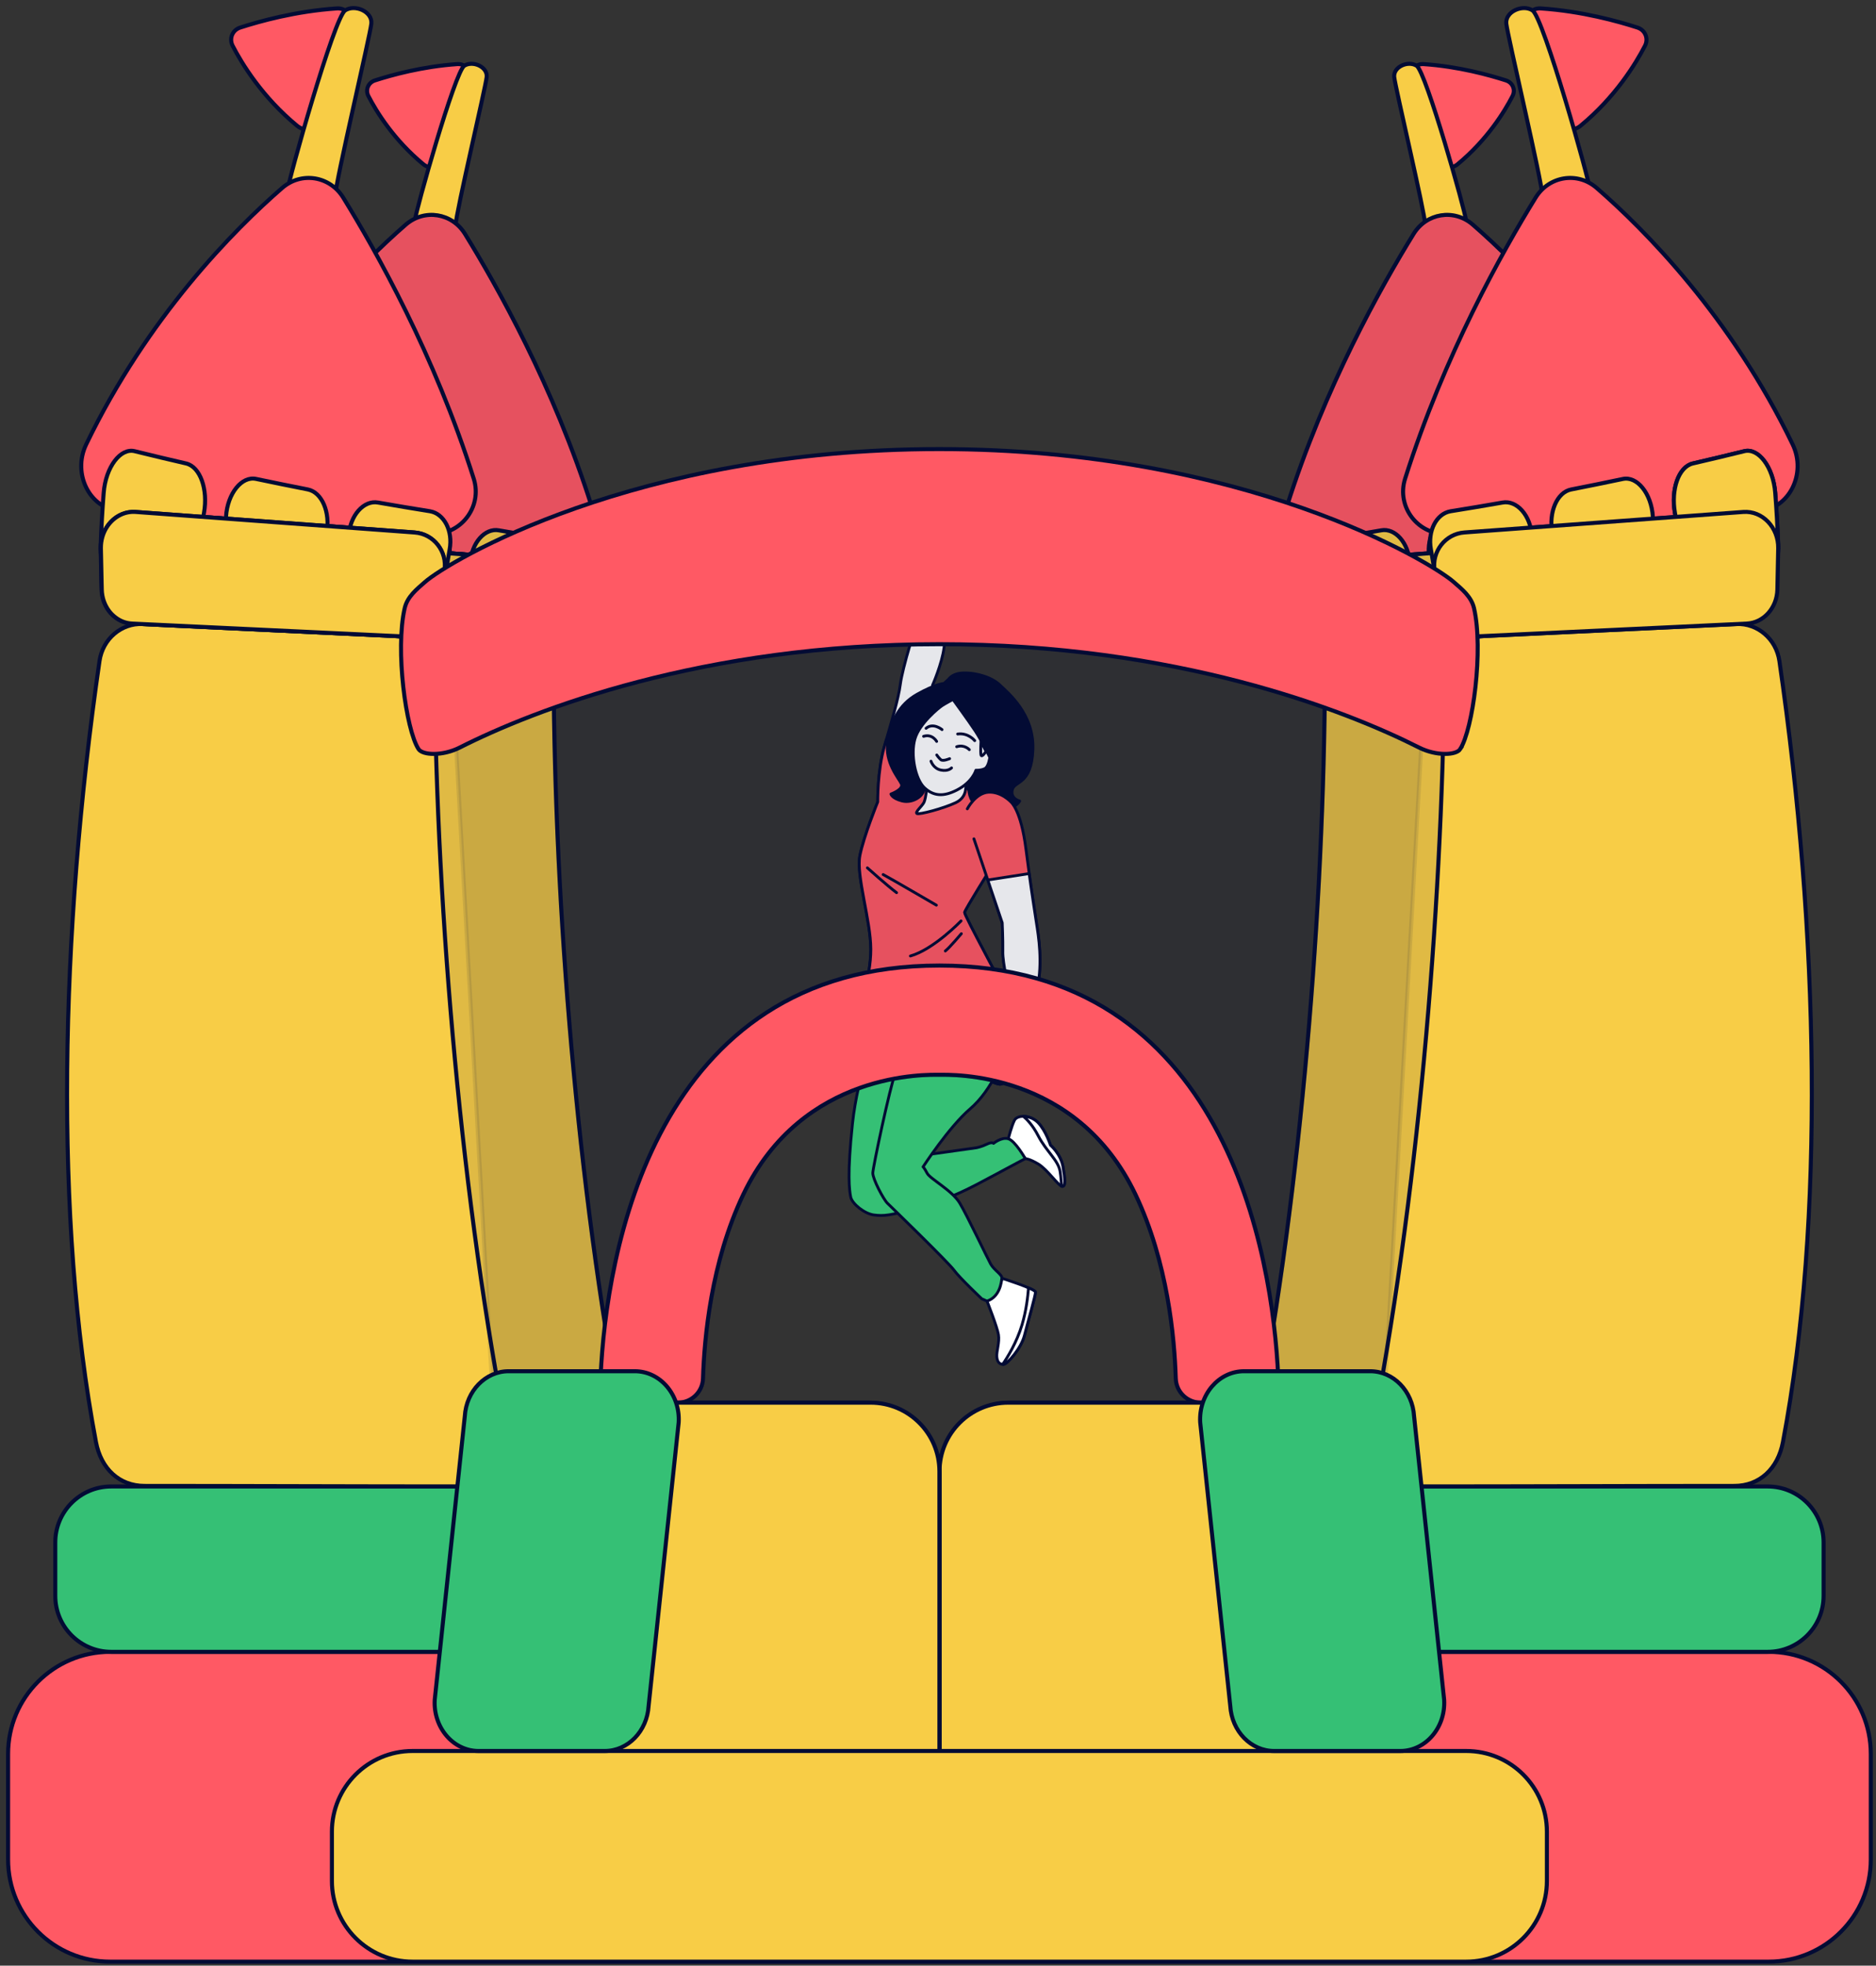 <?xml version="1.0" encoding="UTF-8"?> <svg xmlns="http://www.w3.org/2000/svg" width="232" height="243" viewBox="0 0 232 243" fill="none"><rect x="0" y="0" width="232" height="243" fill="#333333" stroke="none"/><path d="M174.582 9.769L177.813 19.756C178.118 20.711 179.406 21.004 180.245 20.314C183.925 17.284 186.082 13.759 187.053 11.867C187.45 11.102 187.065 10.211 186.254 9.947C184.236 9.297 180.389 8.216 176.031 7.923C175.03 7.86 174.271 8.82 174.576 9.769H174.582Z" fill="#FF5964" stroke="#030B34" stroke-width="0.5"></path><path d="M175.192 8.13C174.134 7.457 172.294 8.262 172.42 9.521C172.547 10.78 176.204 26.236 176.261 27.823C176.319 29.41 181.425 28.536 181.315 27.317C181.206 26.098 176.342 8.866 175.192 8.13Z" fill="#F8CD46" stroke="#030B34" stroke-width="0.5"></path><path d="M168.632 81.597C178.729 81.12 188.82 80.643 198.917 80.166C201.441 80.045 203.707 81.937 204.098 84.616C208.842 117.334 209.56 151.73 204.523 178.433C203.914 181.653 201.706 183.711 198.676 183.711C186.457 183.711 174.215 183.769 159.995 183.769C156.965 183.769 154.13 181.135 154.935 178.289C160.542 149.815 163.532 115.373 163.836 86.163C164.066 83.685 166.108 81.73 168.632 81.609V81.597Z" fill="#F8CD46" stroke="#030B34" stroke-width="0.5"></path><path opacity="0.1" d="M168.632 81.597C178.729 81.12 188.82 80.643 198.917 80.166C201.441 80.045 203.707 81.937 204.098 84.616C208.842 117.334 209.56 151.73 204.523 178.433C203.914 181.653 201.706 183.711 198.676 183.711C186.457 183.711 174.215 183.769 159.995 183.769C156.965 183.769 154.13 181.135 154.935 178.289C160.542 149.815 163.532 115.373 163.836 86.163C164.066 83.685 166.108 81.73 168.632 81.609V81.597Z" fill="#030B34" stroke="#030B34" stroke-width="0.5"></path><g opacity="0.2"><path d="M190.23 84.587C187.901 92.241 199.09 134.014 203.202 133.474C207.37 133.123 205.162 95.19 201.362 86.548C199.792 82.983 191.127 81.649 190.23 84.587Z" fill="white" stroke="#030B34" stroke-width="0.5"></path></g><path d="M164.289 69.31C176.761 68.395 189.227 67.475 201.699 66.561C205.264 66.314 207.391 62.105 205.689 58.586C198.301 43.251 187.887 32.769 182.149 27.783C179.826 25.765 176.41 26.328 174.812 28.922C170.833 35.379 163.829 47.81 159.114 62.703C158.039 66.113 160.73 69.563 164.289 69.315V69.31Z" fill="#FF5964" stroke="#030B34" stroke-width="0.5"></path><path opacity="0.1" d="M164.289 69.31C176.761 68.395 189.227 67.475 201.699 66.561C205.264 66.314 207.391 62.105 205.689 58.586C198.301 43.251 187.887 32.769 182.149 27.783C179.826 25.765 176.41 26.328 174.812 28.922C170.833 35.379 163.829 47.81 159.114 62.703C158.039 66.113 160.73 69.563 164.289 69.315V69.31Z" fill="#030B34" stroke="#030B34" stroke-width="0.5"></path><g opacity="0.1"><path d="M202.006 55.567C201.327 56.608 199.131 55.682 198.596 54.503C198.061 53.319 199.436 51.927 200.425 52.071C201.419 52.209 202.621 54.63 202.006 55.573V55.567Z" fill="white" stroke="#030B34" stroke-width="0.5"></path></g><path d="M166.05 78.912C167.953 78.826 169.856 78.722 171.76 78.613C173.295 78.532 174.52 76.756 174.497 74.536C174.479 72.892 174.428 71.253 174.341 69.614C174.209 67.107 172.524 65.244 170.811 65.56C168.735 65.923 166.659 66.273 164.578 66.607C162.859 66.894 161.812 68.982 162.209 71.167C162.473 72.61 162.709 74.065 162.91 75.531C163.181 77.492 164.509 78.975 166.044 78.912H166.05Z" fill="#F8CD46" stroke="#030B34" stroke-width="0.5"></path><path opacity="0.1" d="M166.05 78.912C167.953 78.826 169.856 78.722 171.76 78.613C173.295 78.532 174.52 76.756 174.497 74.536C174.479 72.892 174.428 71.253 174.341 69.614C174.209 67.107 172.524 65.244 170.811 65.56C168.735 65.923 166.659 66.273 164.578 66.607C162.859 66.894 161.812 68.982 162.209 71.167C162.473 72.61 162.709 74.065 162.91 75.531C163.181 77.492 164.509 78.975 166.044 78.912H166.05Z" fill="#030B34" stroke="#030B34" stroke-width="0.5"></path><path opacity="0.1" d="M174.48 75.013C174.342 77.003 173.18 78.538 171.754 78.613C169.857 78.728 167.948 78.826 166.044 78.918C164.509 78.975 163.181 77.492 162.911 75.537C162.704 74.07 162.474 72.616 162.209 71.172C161.853 69.206 162.658 67.331 164.072 66.756C162.594 67.544 164.239 75.525 166.401 76.531C168.569 77.532 173.853 77.267 174.48 75.013Z" fill="#030B34" stroke="#030B34" stroke-width="0.5"></path><path d="M195.62 76.52C197.524 76.302 199.427 76.072 201.324 75.83C202.86 75.64 204.044 73.358 203.941 70.58C203.866 68.522 203.751 66.463 203.59 64.41C203.343 61.271 201.554 58.971 199.858 59.402C197.8 59.908 195.741 60.403 193.683 60.88C191.981 61.288 191.044 63.996 191.538 66.791C191.866 68.637 192.148 70.494 192.401 72.363C192.734 74.864 194.091 76.687 195.626 76.52H195.62Z" fill="#F8CD46" stroke="#030B34" stroke-width="0.5"></path><path d="M203.944 70.989C203.921 73.582 202.783 75.646 201.322 75.83C199.419 76.072 197.516 76.307 195.618 76.52C194.083 76.687 192.72 74.87 192.393 72.363C192.145 70.494 191.858 68.637 191.53 66.791C191.036 63.991 191.973 61.282 193.675 60.874C195.739 60.397 197.798 59.908 199.856 59.397C201.552 58.965 203.341 61.265 203.588 64.405C203.749 66.457 203.864 68.516 203.939 70.575C203.939 70.713 203.939 70.85 203.939 70.989H203.944Z" fill="#F8CD46" stroke="#030B34" stroke-width="0.5"></path><path opacity="0.1" d="M203.944 70.989C203.921 73.582 202.783 75.646 201.322 75.83C199.419 76.072 197.516 76.307 195.618 76.52C194.083 76.687 192.72 74.87 192.393 72.363C192.145 70.494 191.858 68.637 191.53 66.791C191.036 63.991 191.973 61.282 193.675 60.874C195.739 60.397 197.798 59.908 199.856 59.397C201.552 58.965 203.341 61.265 203.588 64.405C203.749 66.457 203.864 68.516 203.939 70.575C203.939 70.713 203.939 70.85 203.939 70.989H203.944Z" fill="#030B34" stroke="#030B34" stroke-width="0.5"></path><g opacity="0.2"><path d="M202.079 61.099C201.625 59.54 195.059 60.213 194.432 61.76C193.604 63.784 198.842 64.48 200.78 64.629C201.935 64.71 202.384 62.105 202.079 61.099Z" fill="white" stroke="#030B34" stroke-width="0.5"></path></g><path opacity="0.1" d="M203.944 70.994C203.921 73.582 202.783 75.646 201.322 75.83C199.419 76.072 197.516 76.307 195.618 76.52C194.083 76.687 192.72 74.87 192.393 72.363C192.145 70.494 191.858 68.637 191.53 66.791C191.036 63.991 191.973 61.282 193.675 60.874C191.892 61.846 192.761 68.769 194.204 71.592C195.641 74.41 202.311 74.853 203.944 70.989V70.994Z" fill="#030B34" stroke="#030B34" stroke-width="0.5"></path><path d="M180.74 77.969C182.643 77.814 184.547 77.653 186.45 77.475C187.985 77.342 189.193 75.307 189.135 72.811C189.095 70.96 189.014 69.108 188.894 67.268C188.71 64.445 186.973 62.364 185.271 62.737C183.201 63.174 181.137 63.594 179.061 64.002C177.353 64.353 176.353 66.745 176.79 69.24C177.083 70.885 177.336 72.541 177.56 74.209C177.859 76.439 179.199 78.09 180.734 77.975L180.74 77.969Z" fill="#F8CD46" stroke="#030B34" stroke-width="0.5"></path><path opacity="0.1" d="M180.74 77.969C182.643 77.814 184.547 77.653 186.45 77.475C187.985 77.342 189.193 75.307 189.135 72.811C189.095 70.96 189.014 69.108 188.894 67.268C188.71 64.445 186.973 62.364 185.271 62.737C183.201 63.174 181.137 63.594 179.061 64.002C177.353 64.353 176.353 66.745 176.79 69.24C177.083 70.885 177.336 72.541 177.56 74.209C177.859 76.439 179.199 78.09 180.734 77.975L180.74 77.969Z" fill="#030B34" stroke="#030B34" stroke-width="0.5"></path><g opacity="0.2"><path d="M187.139 64.008C186.483 62.628 180.141 63.634 179.727 65.072C179.181 66.952 184.425 67.424 186.345 67.257C187.484 67.159 187.576 64.894 187.145 64.002L187.139 64.008Z" fill="white" stroke="#030B34" stroke-width="0.5"></path></g><path opacity="0.1" d="M189.136 72.811C189.193 75.307 187.98 77.342 186.45 77.475C184.547 77.653 182.644 77.82 180.741 77.975C179.205 78.096 177.866 76.439 177.561 74.209C177.337 72.541 177.084 70.885 176.79 69.24C176.388 66.958 177.199 64.75 178.653 64.135C177.291 64.905 178.458 73.335 181.005 74.657C183.552 75.98 188.538 75.054 189.136 72.817V72.811Z" fill="#030B34" stroke="#030B34" stroke-width="0.5"></path><path d="M167.383 81.661C178.314 81.143 189.239 80.626 200.169 80.108C202.188 80.016 203.792 78.245 203.849 76.02C203.89 74.37 203.924 72.719 203.953 71.069C203.993 68.551 202.038 66.532 199.755 66.699C188.583 67.522 177.405 68.344 166.233 69.166C163.95 69.338 162.306 71.449 162.657 73.731C162.887 75.238 163.105 76.739 163.324 78.245C163.611 80.269 165.371 81.753 167.389 81.655L167.383 81.661Z" fill="#F8CD46" stroke="#030B34" stroke-width="0.5"></path><path opacity="0.1" d="M167.383 81.661C178.314 81.143 189.239 80.626 200.169 80.108C202.188 80.016 203.792 78.245 203.849 76.02C203.89 74.37 203.924 72.719 203.953 71.069C203.993 68.551 202.038 66.532 199.755 66.699C188.583 67.522 177.405 68.344 166.233 69.166C163.95 69.338 162.306 71.449 162.657 73.731C162.887 75.238 163.105 76.739 163.324 78.245C163.611 80.269 165.371 81.753 167.389 81.655L167.383 81.661Z" fill="#030B34" stroke="#030B34" stroke-width="0.5"></path><g opacity="0.2"><path d="M200.833 68.194C198.791 67.067 181.058 68.873 181.403 71.495C181.651 73.358 199.257 73.145 202.454 72.754C204.357 72.524 202.178 68.948 200.827 68.2L200.833 68.194Z" fill="white" stroke="#030B34" stroke-width="0.5"></path></g><path opacity="0.1" d="M203.868 75.186C203.868 75.468 203.85 75.738 203.845 76.02C203.793 78.239 202.183 80.016 200.17 80.108C189.24 80.62 178.309 81.143 167.384 81.661C165.366 81.753 163.612 80.269 163.324 78.245C163.106 76.739 162.887 75.238 162.657 73.731C162.462 72.484 162.876 71.282 163.652 70.425L163.669 70.465C162.778 72.558 164.842 76.417 168.534 78.481C172.151 80.511 202.781 81.063 203.868 75.192V75.186Z" fill="#030B34" stroke="#030B34" stroke-width="0.5"></path><path d="M58.028 9.768L54.796 19.756C54.491 20.711 53.203 21.004 52.364 20.314C48.684 17.284 46.528 13.759 45.556 11.867C45.159 11.102 45.544 10.211 46.355 9.947C48.373 9.297 52.22 8.216 56.578 7.923C57.579 7.859 58.338 8.82 58.033 9.768H58.028Z" fill="#FF5964" stroke="#030B34" stroke-width="0.5"></path><path d="M57.414 8.13C58.472 7.457 60.312 8.262 60.186 9.521C60.059 10.78 56.403 26.236 56.345 27.823C56.288 29.41 51.181 28.536 51.291 27.317C51.4 26.098 56.264 8.866 57.414 8.13Z" fill="#F8CD46" stroke="#030B34" stroke-width="0.5"></path><path d="M68.028 69.31C55.556 68.395 43.09 67.475 30.619 66.561C27.053 66.314 24.926 62.105 26.628 58.586C34.017 43.251 44.43 32.769 50.168 27.783C52.491 25.765 55.907 26.328 57.505 28.922C61.484 35.379 68.488 47.81 73.203 62.703C74.278 66.113 71.587 69.563 68.028 69.315V69.31Z" fill="#FF5964" stroke="#030B34" stroke-width="0.5"></path><path opacity="0.1" d="M68.028 69.31C55.556 68.395 43.09 67.475 30.619 66.561C27.053 66.314 24.926 62.105 26.628 58.586C34.017 43.251 44.43 32.769 50.168 27.783C52.491 25.765 55.907 26.328 57.505 28.922C61.484 35.379 68.488 47.81 73.203 62.703C74.278 66.113 71.587 69.563 68.028 69.315V69.31Z" fill="#030B34" stroke="#030B34" stroke-width="0.5"></path><path d="M63.687 81.597C53.59 81.12 43.499 80.643 33.402 80.166C30.878 80.045 28.612 81.937 28.221 84.616C23.477 117.334 22.759 151.73 27.796 178.433C28.405 181.653 30.613 183.711 33.643 183.711C45.862 183.711 58.104 183.769 72.323 183.769C75.354 183.769 78.189 181.135 77.383 178.289C71.777 149.815 68.787 115.373 68.483 86.163C68.252 83.685 66.211 81.73 63.687 81.609V81.597Z" fill="#F8CD46" stroke="#030B34" stroke-width="0.5"></path><path opacity="0.1" d="M63.687 81.597C53.59 81.12 43.499 80.643 33.402 80.166C30.878 80.045 28.612 81.937 28.221 84.616C23.477 117.334 22.759 151.73 27.796 178.433C28.405 181.653 30.613 183.711 33.643 183.711C45.862 183.711 58.104 183.769 72.323 183.769C75.354 183.769 78.189 181.135 77.383 178.289C71.777 149.815 68.787 115.373 68.483 86.163C68.252 83.685 66.211 81.73 63.687 81.609V81.597Z" fill="#030B34" stroke="#030B34" stroke-width="0.5"></path><path opacity="0.1" d="M72.324 183.763C58.104 183.763 45.863 183.706 33.644 183.706C30.614 183.706 28.406 181.653 27.796 178.433C22.759 151.736 23.478 117.339 28.216 84.616C28.601 81.937 30.867 80.039 33.397 80.166C34.553 80.217 35.697 80.275 36.852 80.327C35.783 80.47 32.517 81.304 31.442 84.346C26.215 99.123 29.36 166.49 38.6 174.051C49.163 182.694 75.602 180.526 76.303 172.608C76.648 174.506 77.005 176.392 77.378 178.283C78.183 181.135 75.349 183.769 72.324 183.769V183.763Z" fill="#030B34" stroke="#030B34" stroke-width="0.5"></path><path d="M36.686 76.52C34.783 76.302 32.879 76.072 30.982 75.83C29.447 75.641 28.262 73.358 28.366 70.575C28.44 68.516 28.555 66.458 28.716 64.405C28.964 61.266 30.752 58.965 32.448 59.397C34.507 59.903 36.565 60.397 38.624 60.874C40.326 61.283 41.263 63.991 40.768 66.791C40.441 68.637 40.159 70.494 39.906 72.363C39.572 74.864 38.215 76.687 36.68 76.52H36.686Z" fill="#F8CD46" stroke="#030B34" stroke-width="0.5"></path><path opacity="0.1" d="M36.686 76.52C34.783 76.302 32.879 76.072 30.982 75.83C29.447 75.641 28.262 73.358 28.366 70.575C28.44 68.516 28.555 66.458 28.716 64.405C28.964 61.266 30.752 58.965 32.448 59.397C34.507 59.903 36.565 60.397 38.624 60.874C40.326 61.283 41.263 63.991 40.768 66.791C40.441 68.637 40.159 70.494 39.906 72.363C39.572 74.864 38.215 76.687 36.68 76.52H36.686Z" fill="#030B34" stroke="#030B34" stroke-width="0.5"></path><g opacity="0.2"><path d="M39.086 65.612C37.976 66.791 32.422 63.226 32.565 61.565C32.743 59.38 37.729 61.139 39.529 61.881C40.592 62.335 39.816 64.853 39.086 65.618V65.612Z" fill="white" stroke="#030B34" stroke-width="0.5"></path></g><path opacity="0.1" d="M39.912 72.357C39.584 74.864 38.221 76.681 36.686 76.514C34.783 76.296 32.879 76.066 30.982 75.819C29.447 75.629 28.262 73.346 28.366 70.569C28.44 68.51 28.555 66.452 28.716 64.399C28.964 61.26 30.752 58.965 32.448 59.397C30.568 59.702 28.239 75.623 39.912 72.357Z" fill="#030B34" stroke="#030B34" stroke-width="0.5"></path><path d="M51.569 77.969C49.666 77.814 47.762 77.653 45.859 77.475C44.324 77.342 43.116 75.307 43.174 72.811C43.214 70.96 43.295 69.108 43.415 67.268C43.599 64.445 45.336 62.364 47.038 62.737C49.108 63.174 51.172 63.594 53.248 64.002C54.956 64.353 55.956 66.745 55.519 69.241C55.226 70.885 54.973 72.541 54.749 74.209C54.45 76.44 53.11 78.096 51.575 77.975L51.569 77.969Z" fill="#F8CD46" stroke="#030B34" stroke-width="0.5"></path><path opacity="0.1" d="M51.569 77.969C49.666 77.814 47.762 77.653 45.859 77.475C44.324 77.342 43.116 75.307 43.174 72.811C43.214 70.96 43.295 69.108 43.415 67.268C43.599 64.445 45.336 62.364 47.038 62.737C49.108 63.174 51.172 63.594 53.248 64.002C54.956 64.353 55.956 66.745 55.519 69.241C55.226 70.885 54.973 72.541 54.749 74.209C54.45 76.44 53.11 78.096 51.575 77.975L51.569 77.969Z" fill="#030B34" stroke="#030B34" stroke-width="0.5"></path><g opacity="0.2"><path d="M53.806 68.211C52.719 69.281 47.101 66.17 47.205 64.675C47.337 62.72 52.356 64.244 54.168 64.882C55.243 65.273 54.519 67.521 53.806 68.211Z" fill="white" stroke="#030B34" stroke-width="0.5"></path></g><path opacity="0.1" d="M54.741 74.203C54.447 76.434 53.108 78.084 51.567 77.969C49.663 77.814 47.76 77.653 45.857 77.475C44.322 77.342 43.108 75.307 43.166 72.811C43.206 70.96 43.287 69.114 43.407 67.268C43.592 64.445 45.328 62.369 47.03 62.743C45.19 63.031 43.132 77.36 54.735 74.209L54.741 74.203Z" fill="#030B34" stroke="#030B34" stroke-width="0.5"></path><path d="M66.455 78.912C64.552 78.826 62.648 78.722 60.745 78.613C59.21 78.533 57.985 76.756 58.008 74.537C58.025 72.892 58.077 71.253 58.163 69.615C58.296 67.108 59.98 65.245 61.694 65.561C63.77 65.923 65.845 66.274 67.927 66.607C69.646 66.895 70.693 68.982 70.296 71.167C70.031 72.61 69.796 74.065 69.594 75.531C69.324 77.492 67.996 78.975 66.455 78.912Z" fill="#F8CD46" stroke="#030B34" stroke-width="0.5"></path><path opacity="0.1" d="M66.455 78.912C64.552 78.826 62.648 78.722 60.745 78.613C59.21 78.533 57.985 76.756 58.008 74.537C58.025 72.892 58.077 71.253 58.163 69.615C58.296 67.108 59.98 65.245 61.694 65.561C63.77 65.923 65.845 66.274 67.927 66.607C69.646 66.895 70.693 68.982 70.296 71.167C70.031 72.61 69.796 74.065 69.594 75.531C69.324 77.492 67.996 78.975 66.455 78.912Z" fill="#030B34" stroke="#030B34" stroke-width="0.5"></path><g opacity="0.2"><path d="M68.569 70.299C67.499 71.259 61.83 68.603 61.899 67.274C61.985 65.544 67.04 66.837 68.868 67.378C69.949 67.711 69.27 69.683 68.569 70.299Z" fill="white" stroke="#030B34" stroke-width="0.5"></path></g><path d="M64.938 81.66C54.007 81.143 43.082 80.626 32.151 80.108C30.133 80.016 28.529 78.245 28.471 76.02C28.431 74.37 28.396 72.719 28.368 71.069C28.328 68.551 30.282 66.532 32.565 66.699C43.737 67.521 54.916 68.344 66.088 69.166C68.37 69.338 70.015 71.449 69.664 73.731C69.434 75.238 69.216 76.739 68.997 78.245C68.71 80.269 66.95 81.752 64.932 81.655L64.938 81.66Z" fill="#F8CD46" stroke="#030B34" stroke-width="0.5"></path><path d="M69.66 73.731C69.43 75.238 69.211 76.739 68.993 78.245C68.941 78.613 68.843 78.964 68.7 79.291C68.654 79.401 68.602 79.51 68.544 79.614C68.378 79.924 68.171 80.206 67.935 80.453C67.739 80.654 67.527 80.838 67.297 80.988C66.618 81.454 65.802 81.701 64.939 81.666C54.008 81.149 43.078 80.626 32.153 80.114C31.399 80.079 30.704 79.809 30.123 79.366C29.83 79.142 29.565 78.877 29.341 78.579C28.829 77.883 28.502 76.997 28.479 76.031C28.467 75.617 28.456 75.215 28.45 74.801C28.415 73.559 28.398 72.317 28.375 71.075V71.006C28.375 69.212 29.375 67.688 30.784 67.032C31.325 66.785 31.94 66.659 32.572 66.71C43.745 67.533 54.917 68.355 66.095 69.177C68.378 69.344 70.022 71.454 69.671 73.743L69.66 73.731Z" fill="#F8CD46" stroke="#030B34" stroke-width="0.5"></path><path d="M69.66 73.731C69.43 75.238 69.211 76.739 68.993 78.245C68.941 78.613 68.843 78.964 68.7 79.291C68.654 79.401 68.602 79.51 68.544 79.614C68.378 79.924 68.171 80.206 67.935 80.453C67.739 80.654 67.527 80.838 67.297 80.988C66.618 81.454 65.802 81.701 64.939 81.666C54.008 81.149 43.078 80.626 32.153 80.114C31.399 80.079 30.704 79.809 30.123 79.366C29.83 79.142 29.565 78.877 29.341 78.579C28.829 77.883 28.502 76.997 28.479 76.031C28.467 75.617 28.456 75.215 28.45 74.801C28.415 73.559 28.398 72.317 28.375 71.075V71.006C28.375 69.212 29.375 67.688 30.784 67.032C31.325 66.785 31.94 66.659 32.572 66.71C43.745 67.533 54.917 68.355 66.095 69.177C68.378 69.344 70.022 71.454 69.671 73.743L69.66 73.731Z" fill="#F8CD46" stroke="#030B34" stroke-width="0.5"></path><path opacity="0.1" d="M69.66 73.731C69.43 75.238 69.211 76.739 68.993 78.245C68.941 78.613 68.843 78.964 68.7 79.291C68.654 79.401 68.602 79.51 68.544 79.614C68.378 79.924 68.171 80.206 67.935 80.453C67.739 80.654 67.527 80.838 67.297 80.988C66.618 81.454 65.802 81.701 64.939 81.666C54.008 81.149 43.078 80.626 32.153 80.114C31.399 80.079 30.704 79.809 30.123 79.366C29.83 79.142 29.565 78.877 29.341 78.579C28.829 77.883 28.502 76.997 28.479 76.031C28.467 75.617 28.456 75.215 28.45 74.801C28.415 73.559 28.398 72.317 28.375 71.075V71.006C28.375 69.212 29.375 67.688 30.784 67.032C31.325 66.785 31.94 66.659 32.572 66.71C43.745 67.533 54.917 68.355 66.095 69.177C68.378 69.344 70.022 71.454 69.671 73.743L69.66 73.731Z" fill="#030B34" stroke="#030B34" stroke-width="0.5"></path><g opacity="0.2"><path d="M65.25 74.939C63.169 75.991 45.516 73.547 45.953 70.943C46.27 69.091 63.853 69.936 67.038 70.442C68.936 70.741 66.63 74.237 65.25 74.939Z" fill="white" stroke="#030B34" stroke-width="0.5"></path></g><path opacity="0.1" d="M69.001 78.245C68.955 78.613 68.851 78.964 68.707 79.292C68.661 79.401 68.61 79.51 68.552 79.614C68.385 79.924 68.178 80.206 67.943 80.453C67.747 80.654 67.534 80.838 67.304 80.988C66.632 81.448 65.809 81.695 64.947 81.661C54.016 81.149 43.086 80.626 32.166 80.108C31.407 80.068 30.717 79.798 30.131 79.366C29.838 79.142 29.573 78.878 29.349 78.579C28.831 77.889 28.504 76.997 28.481 76.031C28.469 75.617 28.463 75.215 28.458 74.801C28.423 73.559 28.406 72.317 28.383 71.075V71.006C28.383 69.212 29.383 67.688 30.792 67.033H30.809C29.82 67.987 28.239 77.549 43.344 78.86C57.886 80.154 66.574 80.764 69.006 78.257L69.001 78.245Z" fill="#030B34" stroke="#030B34" stroke-width="0.5"></path><path d="M218.735 204.204H13.621C6.651 204.204 1 209.855 1 216.825V229.884C1 236.854 6.651 242.505 13.621 242.505H218.735C225.705 242.505 231.356 236.854 231.356 229.884V216.825C231.356 209.855 225.705 204.204 218.735 204.204Z" fill="#FF5964" stroke="#030B34" stroke-width="0.5"></path><g opacity="0.1"><path d="M118.623 211.622C118.042 213.847 124.476 216.159 126.736 215.371C129.002 214.583 129.168 210.984 127.754 209.834C126.345 208.684 119.146 209.615 118.623 211.622Z" fill="white" stroke="#030B34" stroke-width="0.5"></path></g><path d="M218.602 183.763H13.753C9.933 183.763 6.836 186.86 6.836 190.68V197.287C6.836 201.107 9.933 204.204 13.753 204.204H218.602C222.422 204.204 225.519 201.107 225.519 197.287V190.68C225.519 186.86 222.422 183.763 218.602 183.763Z" fill="#35C075" stroke="#030B34" stroke-width="0.5"></path><g opacity="0.1"><path d="M137.998 188.806C137.533 190.301 142.673 191.853 144.479 191.324C146.284 190.795 146.422 188.374 145.295 187.604C144.168 186.833 138.418 187.454 137.998 188.806Z" fill="white" stroke="#030B34" stroke-width="0.5"></path></g><path d="M43.394 3.208C42.129 7.106 40.864 11.011 39.604 14.909C39.248 16.025 37.741 16.375 36.752 15.559C32.44 12.011 29.916 7.877 28.771 5.657C28.306 4.76 28.754 3.714 29.703 3.409C32.072 2.644 36.574 1.379 41.686 1.04C42.859 0.965 43.744 2.087 43.388 3.202L43.394 3.208Z" fill="#FF5964" stroke="#030B34" stroke-width="0.5"></path><path d="M42.678 1.287C43.914 0.494 46.071 1.443 45.921 2.92C45.772 4.398 41.488 22.511 41.425 24.374C41.361 26.231 35.37 25.207 35.502 23.781C35.634 22.35 41.333 2.156 42.678 1.293V1.287Z" fill="#F8CD46" stroke="#030B34" stroke-width="0.5"></path><path d="M53.264 65.98C40.43 65.037 27.602 64.094 14.768 63.151C11.099 62.893 8.914 58.563 10.656 54.946C18.264 39.163 28.976 28.375 34.881 23.252C37.267 21.171 40.786 21.757 42.437 24.42C46.531 31.067 53.735 43.86 58.588 59.184C59.698 62.697 56.927 66.245 53.264 65.986V65.98Z" fill="#FF5964" stroke="#030B34" stroke-width="0.5"></path><path d="M48.799 78.625C38.409 78.13 28.024 77.641 17.634 77.147C15.035 77.02 12.701 78.97 12.304 81.724C7.422 115.396 6.68 150.793 11.867 178.266C12.494 181.584 14.765 183.694 17.881 183.694C30.456 183.694 43.049 183.757 57.683 183.757C60.799 183.757 63.72 181.049 62.886 178.117C57.119 148.815 54.037 113.372 53.727 83.311C53.491 80.758 51.392 78.751 48.793 78.625H48.799Z" fill="#F8CD46" stroke="#030B34" stroke-width="0.5"></path><path d="M21.021 73.398C19.06 73.174 17.105 72.938 15.15 72.685C13.575 72.495 12.356 70.138 12.459 67.28C12.534 65.158 12.655 63.042 12.822 60.932C13.075 57.7 14.92 55.337 16.663 55.78C18.779 56.303 20.9 56.809 23.022 57.298C24.77 57.718 25.736 60.506 25.23 63.387C24.896 65.285 24.598 67.199 24.345 69.12C24.005 71.696 22.608 73.57 21.027 73.398H21.021Z" fill="#F8CD46" stroke="#030B34" stroke-width="0.5"></path><path d="M36.34 74.893C34.379 74.738 32.418 74.565 30.463 74.381C28.882 74.243 27.64 72.15 27.697 69.58C27.738 67.677 27.824 65.773 27.95 63.87C28.14 60.967 29.922 58.822 31.676 59.207C33.804 59.656 35.931 60.087 38.065 60.507C39.824 60.863 40.853 63.33 40.399 65.894C40.1 67.585 39.835 69.293 39.605 71.006C39.301 73.3 37.921 75.002 36.34 74.887V74.893Z" fill="#F8CD46" stroke="#030B34" stroke-width="0.5"></path><path d="M51.655 75.865C49.694 75.773 47.734 75.669 45.779 75.554C44.197 75.468 42.938 73.645 42.961 71.362C42.978 69.672 43.03 67.981 43.122 66.297C43.26 63.721 44.991 61.8 46.756 62.128C48.895 62.502 51.029 62.864 53.173 63.203C54.938 63.502 56.02 65.647 55.611 67.895C55.341 69.379 55.099 70.879 54.887 72.386C54.605 74.404 53.242 75.928 51.661 75.865H51.655Z" fill="#F8CD46" stroke="#030B34" stroke-width="0.5"></path><path d="M50.087 78.688C38.84 78.153 27.593 77.624 16.346 77.089C14.271 76.992 12.615 75.169 12.557 72.886C12.517 71.19 12.482 69.488 12.454 67.786C12.414 65.193 14.42 63.117 16.772 63.289C28.272 64.135 39.772 64.98 51.272 65.825C53.618 66.003 55.314 68.171 54.952 70.523C54.716 72.07 54.486 73.622 54.268 75.169C53.969 77.25 52.163 78.774 50.087 78.682V78.688Z" fill="#F8CD46" stroke="#030B34" stroke-width="0.5"></path><path d="M54.957 70.529C54.722 72.076 54.497 73.628 54.273 75.175C54.216 75.554 54.118 75.916 53.974 76.25C53.922 76.359 53.876 76.474 53.813 76.578C53.641 76.894 53.428 77.187 53.186 77.44C52.985 77.647 52.767 77.837 52.531 77.992C51.835 78.469 50.996 78.728 50.105 78.688C38.858 78.153 27.61 77.618 16.363 77.089C15.587 77.055 14.869 76.779 14.276 76.319C13.977 76.089 13.701 75.819 13.471 75.508C12.942 74.79 12.609 73.881 12.586 72.886C12.574 72.461 12.563 72.047 12.557 71.621C12.523 70.345 12.5 69.062 12.477 67.786V67.711C12.477 65.865 13.506 64.296 14.955 63.623C15.513 63.364 16.139 63.238 16.795 63.289C28.295 64.135 39.789 64.986 51.289 65.831C53.641 66.004 55.331 68.177 54.969 70.529H54.957Z" fill="#F8CD46" stroke="#030B34" stroke-width="0.5"></path><path d="M124.695 140.781C124.695 140.781 125.102 139.171 125.46 138.485C125.817 137.798 127.431 137.801 128.382 138.783C129.334 139.764 129.911 141.565 129.911 141.565C129.911 141.565 131.184 142.653 131.456 144.214C131.728 145.775 131.81 146.714 131.344 146.659C130.882 146.601 129.527 144.574 128.402 143.9C127.277 143.229 126.805 143.236 126.805 143.236L124.695 140.781Z" fill="white" stroke="#030B34" stroke-width="0.35" stroke-linecap="round" stroke-linejoin="round"></path><path d="M126.562 138.009C127.16 138.015 127.865 138.255 128.376 138.786C129.328 139.767 129.905 141.568 129.905 141.568C129.905 141.568 131.178 142.656 131.45 144.217C131.722 145.779 131.804 146.718 131.339 146.663C131.319 146.663 131.296 146.65 131.273 146.64C131.253 146.145 131.204 145.503 131.102 144.839C130.879 143.417 129.4 142.368 128.376 140.379C127.72 139.11 126.999 138.375 126.562 138.009Z" fill="white" stroke="#030B34" stroke-width="0.35" stroke-linecap="round" stroke-linejoin="round"></path><path d="M106.117 124.995C106.117 124.995 105.986 126.093 106.806 126.53C107.626 126.967 109.312 127.44 109.312 127.44L109.128 123.1C109.128 123.1 106.727 123.826 106.117 124.998V124.995Z" fill="#030B34" stroke="#030B34" stroke-width="0.35" stroke-linecap="round" stroke-linejoin="round"></path><path d="M108.218 122.851L108.51 126.873C108.51 126.873 106.092 132.616 105.423 138.909C104.754 145.202 105.039 147.165 105.203 147.981C105.367 148.797 106.889 150.05 108.08 150.199C109.271 150.348 110.018 150.31 113.784 149.25C117.553 148.191 120.155 146.789 122.756 145.386C125.357 143.984 126.797 143.233 126.797 143.233C126.797 143.233 125.534 141.017 124.688 140.778C123.845 140.538 122.867 141.348 122.867 141.348C122.867 141.348 122.693 141.127 122.047 141.445C121.401 141.762 120.781 141.885 120.781 141.885L112.767 143.012C112.767 143.012 120.702 127.262 121.575 125.179C122.447 123.097 121.381 121.966 121.381 121.966L108.218 122.847V122.851Z" fill="#35C075" stroke="#030B34" stroke-width="0.35" stroke-linecap="round" stroke-linejoin="round"></path><path d="M112.228 128.334L110.68 127.275" stroke="#030B34" stroke-width="0.35" stroke-linecap="round" stroke-linejoin="round"></path><path d="M123.903 158.021C123.903 158.021 128.039 159.333 128.056 159.735C128.072 160.136 127.108 163.469 126.698 165.079C126.291 166.688 124.556 168.664 124.086 168.671C123.614 168.677 123.316 168.376 123.27 167.705C123.224 167.035 123.627 165.956 123.48 165.007C123.332 164.058 122.062 160.846 122.062 160.846C122.062 160.846 123.87 158.812 123.903 158.021Z" fill="white" stroke="#030B34" stroke-width="0.35" stroke-linecap="round" stroke-linejoin="round"></path><path d="M128.051 159.735C128.068 160.136 127.103 163.469 126.693 165.079C126.286 166.688 124.551 168.664 124.082 168.671C124.052 168.671 124.026 168.667 124 168.664C124.571 167.838 125.735 165.966 126.391 163.777C126.91 162.047 127.113 160.282 127.192 159.203C127.694 159.42 128.048 159.615 128.051 159.731V159.735Z" fill="white" stroke="#030B34" stroke-width="0.35" stroke-linecap="round" stroke-linejoin="round"></path><path d="M115.423 125.409C112.137 126.394 111.451 130.692 110.736 132.596C110.021 134.501 107.964 144.272 107.938 145.001C107.912 145.73 109.266 148.289 109.745 148.748C110.224 149.208 117.287 156.065 117.972 157.014C118.658 157.963 121.42 160.567 121.42 160.567L122.056 160.846C123.67 160.318 123.841 158.478 123.896 158.021C123.952 157.565 122.945 157.04 122.509 156.253C122.073 155.469 119.635 150.316 118.694 148.736C117.752 147.158 115.04 145.756 114.659 145.043C114.279 144.331 114.154 144.25 114.154 144.25C114.154 144.25 117.339 139.333 119.983 137.072C122.627 134.812 124.595 130.475 124.864 127.304C125.133 124.133 123.811 122.407 123.811 122.407L116.716 122.65" fill="#35C075"></path><path d="M115.423 125.409C112.137 126.394 111.451 130.692 110.736 132.596C110.021 134.501 107.964 144.272 107.938 145.001C107.912 145.73 109.266 148.289 109.745 148.748C110.224 149.208 117.287 156.065 117.972 157.014C118.658 157.963 121.42 160.567 121.42 160.567L122.056 160.846C123.67 160.318 123.841 158.478 123.896 158.021C123.952 157.565 122.945 157.04 122.509 156.253C122.073 155.469 119.635 150.316 118.694 148.736C117.752 147.158 115.04 145.756 114.659 145.043C114.279 144.331 114.154 144.25 114.154 144.25C114.154 144.25 117.339 139.333 119.983 137.072C122.627 134.812 124.595 130.475 124.864 127.304C125.133 124.133 123.811 122.407 123.811 122.407L116.716 122.65" stroke="#030B34" stroke-width="0.35" stroke-linecap="round" stroke-linejoin="round"></path><path d="M117.861 64.947C117.861 64.947 117.792 64.969 117.684 65.008C117.313 65.141 116.473 65.452 116.365 65.575C116.227 65.734 115.952 66.048 116.227 66.663L116.503 67.279L117.615 65.964L117.864 64.947H117.861Z" stroke="#030B34" stroke-width="0.35" stroke-linecap="round" stroke-linejoin="round"></path><path d="M122.797 106.899C122.797 106.899 119.32 112.454 119.274 112.797C119.232 113.141 124.333 122.501 124.602 123.171C124.602 123.171 112.986 123.758 110.103 123.748C107.219 123.738 106.117 124.995 106.117 124.995C106.117 124.995 107.695 120.946 107.685 117.341C107.675 113.737 105.848 108.218 106.337 105.779C106.826 103.34 108.541 99.136 108.541 99.136C108.541 99.136 108.502 95.295 109.355 92.318C110.208 89.342 111.11 86.433 111.349 84.545C111.592 82.657 113.252 77.05 114.042 75.463C114.833 73.876 116.486 68.791 116.486 68.791C116.486 68.791 116.191 67.881 116.503 67.282C116.814 66.683 117.615 65.967 117.615 65.967C117.615 65.967 117.9 64.665 118.369 64.202C118.841 63.739 119.078 64.173 118.976 64.509L118.874 64.846C118.874 64.846 119.734 66.407 119.885 67.065C120.035 67.722 117.808 69.481 117.808 69.481C117.808 69.481 117.008 78.044 116.752 80.046C116.496 82.048 115.332 84.694 115.332 84.694L115.19 86.245L113.642 95.123C113.642 95.123 118.176 96.503 119.422 97.355C120.669 98.206 123.988 100.775 124.372 102.854C124.752 104.937 122.794 106.903 122.794 106.903L122.797 106.899Z" fill="white" stroke="#030B34" stroke-width="0.35" stroke-linecap="round" stroke-linejoin="round"></path><path d="M118.877 64.84C118.877 64.84 118.703 65.747 118.68 66.385" stroke="#030B34" stroke-width="0.35" stroke-linecap="round" stroke-linejoin="round"></path><path d="M106.341 105.779C106.83 103.34 108.546 99.136 108.546 99.136C108.546 99.136 108.506 95.295 109.359 92.318C109.445 92.023 109.527 91.732 109.612 91.44L114.687 89.186L113.653 95.12C113.653 95.12 118.187 96.499 119.433 97.351C120.68 98.203 123.999 100.771 124.383 102.851C124.764 104.933 122.805 106.899 122.805 106.899C122.805 106.899 119.328 112.454 119.282 112.797C119.24 113.141 124.34 122.501 124.609 123.171C124.609 123.171 112.994 123.758 110.111 123.748C107.227 123.738 106.125 124.995 106.125 124.995C106.125 124.995 107.703 120.946 107.693 117.341C107.683 113.737 105.856 108.218 106.345 105.779H106.341Z" fill="#FF5964" stroke="#030B34" stroke-width="0.35" stroke-linecap="round" stroke-linejoin="round"></path><path d="M115.799 111.9C115.799 111.9 110.209 108.645 109.219 108.114" stroke="#030B34" stroke-width="0.35" stroke-linecap="round" stroke-linejoin="round"></path><path d="M107.266 107.288C107.266 107.288 109.749 109.516 110.877 110.355" stroke="#030B34" stroke-width="0.35" stroke-linecap="round" stroke-linejoin="round"></path><path d="M118.851 113.85C118.851 113.85 115.456 117.38 112.586 118.184" stroke="#030B34" stroke-width="0.35" stroke-linecap="round" stroke-linejoin="round"></path><path d="M118.888 115.424C118.888 115.424 117.428 117.16 116.906 117.562" stroke="#030B34" stroke-width="0.35" stroke-linecap="round" stroke-linejoin="round"></path><path d="M117.201 84.069C117.168 84.321 117.437 83.24 119.136 83.194C120.835 83.149 122.712 83.767 123.676 84.704C124.64 85.64 127.908 88.276 127.737 92.671C127.566 97.066 125.467 96.503 125.192 97.626C124.916 98.75 126.097 99.026 126.097 99.026C126.097 99.026 125.48 100.451 122.226 100.088C118.972 99.725 119.815 96.185 120.143 95.67C120.471 95.152 119.969 90.588 119.205 89.422C118.444 88.257 117.25 88.065 117.25 88.065C117.25 88.065 114.209 91.46 113.966 93.701C113.724 95.942 114.37 96.325 114.321 97.39C114.271 98.456 112.812 99.346 111.549 99.016C110.286 98.686 110.181 98.161 110.181 98.161C110.181 98.161 111.775 97.588 111.47 96.907C111.165 96.227 109.377 94.245 109.787 91.725C110.197 89.202 111.113 87.133 113.409 85.831C115.702 84.532 116.751 84.49 116.751 84.49L117.194 84.072L117.201 84.069Z" fill="#030B34" stroke="#030B34" stroke-width="0.35" stroke-linecap="round" stroke-linejoin="round"></path><path d="M114.696 96.875C114.696 96.875 114.506 98.695 114.27 99.181C114.033 99.667 113.115 100.409 113.397 100.574C113.679 100.739 116.648 99.949 118.17 99.24C119.695 98.53 119.397 97.121 119.475 96.83C119.557 96.538 116.69 97.899 114.693 96.875H114.696Z" fill="white" stroke="#030B34" stroke-width="0.35" stroke-linecap="round" stroke-linejoin="round"></path><path d="M117.85 86.462C117.85 86.462 119.809 89.15 120.609 90.365C121.41 91.58 122.407 93.633 122.407 93.633C122.407 93.633 122.262 94.773 121.797 95.016C121.331 95.259 120.685 95.22 120.685 95.22C120.685 95.22 120.281 96.671 118.329 97.672C116.67 98.52 115.453 98.427 114.327 97.387C113.202 96.347 112.592 93.312 113.143 91.366C113.698 89.419 116.115 87.492 116.496 87.24C116.876 86.987 117.854 86.466 117.854 86.466L117.85 86.462Z" fill="white" stroke="#030B34" stroke-width="0.35" stroke-linecap="round" stroke-linejoin="round"></path><path d="M117.438 93.788C117.438 93.788 116.608 94.158 116.336 93.908C116.064 93.659 115.844 93.332 115.844 93.332" stroke="#030B34" stroke-width="0.35" stroke-linecap="round" stroke-linejoin="round"></path><path d="M117.675 94.932C117.675 94.932 117.268 95.395 116.34 95.194C115.412 94.993 115.133 94.1 115.133 94.1" stroke="#030B34" stroke-width="0.35" stroke-linecap="round" stroke-linejoin="round"></path><path d="M119.874 92.678C119.874 92.678 119.267 92.001 118.312 92.312" stroke="#030B34" stroke-width="0.35" stroke-linecap="round" stroke-linejoin="round"></path><path d="M115.833 91.657C115.833 91.657 115.305 90.692 114.219 91.026" stroke="#030B34" stroke-width="0.35" stroke-linecap="round" stroke-linejoin="round"></path><path d="M120.539 91.56C120.539 91.56 119.755 90.563 118.43 90.741" stroke="#030B34" stroke-width="0.35" stroke-linecap="round" stroke-linejoin="round"></path><path d="M116.501 90.197C116.501 90.197 115.403 89.287 114.523 90.035" stroke="#030B34" stroke-width="0.35" stroke-linecap="round" stroke-linejoin="round"></path><path d="M121.936 92.891C121.936 92.891 121.395 93.724 121.316 93.329C121.238 92.934 121.316 91.657 121.316 91.657L121.939 92.891H121.936Z" stroke="#030B34" stroke-width="0.35" stroke-linecap="round" stroke-linejoin="round"></path><path d="M120.442 103.699L123.942 114.077C123.942 114.077 124.04 116.065 124.017 117.633C123.994 119.201 124.765 121.911 124.87 123.842C124.932 124.949 125.044 126.203 124.87 127.304C124.739 128.127 123.952 128.739 123.407 129.413C122.823 130.135 122.879 131.087 122.328 131.783C122.118 132.049 122.341 132.133 122.682 132.234C123.023 132.334 123.365 131.971 123.365 131.971C123.365 131.971 123.204 132.302 123.082 132.807C122.961 133.312 122.725 133.749 122.725 133.749C122.725 133.749 123.223 133.986 123.63 134.038C124.037 134.089 124.398 133.552 124.398 133.552C124.398 133.552 124.805 133.604 124.978 133.623C125.152 133.646 125.47 133.451 125.47 133.451C125.47 133.451 125.985 133.575 126.32 133.267C126.655 132.959 126.828 132.515 126.917 131.829C127.006 131.142 128.095 124.01 128.488 120.92C128.885 117.831 128.272 114.789 128.085 113.487C127.898 112.185 127.494 109.808 126.878 104.966C126.261 100.121 125.031 99.155 125.031 99.155C125.031 99.155 123.843 97.844 122.243 97.934C120.642 98.025 119.625 99.991 119.625 99.991" fill="#FF5964"></path><path d="M120.442 103.699L123.942 114.077C123.942 114.077 124.04 116.065 124.017 117.633C123.994 119.201 124.765 121.911 124.87 123.842C124.932 124.949 125.044 126.203 124.87 127.304C124.739 128.127 123.952 128.739 123.407 129.413C122.823 130.135 122.879 131.087 122.328 131.783C122.118 132.049 122.341 132.133 122.682 132.234C123.023 132.334 123.365 131.971 123.365 131.971C123.365 131.971 123.204 132.302 123.082 132.807C122.961 133.312 122.725 133.749 122.725 133.749C122.725 133.749 123.223 133.986 123.63 134.038C124.037 134.089 124.398 133.552 124.398 133.552C124.398 133.552 124.805 133.604 124.978 133.623C125.152 133.646 125.47 133.451 125.47 133.451C125.47 133.451 125.985 133.575 126.32 133.267C126.655 132.959 126.828 132.515 126.917 131.829C127.006 131.142 128.095 124.01 128.488 120.92C128.885 117.831 128.272 114.789 128.085 113.487C127.898 112.185 127.494 109.808 126.878 104.966C126.261 100.121 125.031 99.155 125.031 99.155C125.031 99.155 123.843 97.844 122.243 97.934C120.642 98.025 119.625 99.991 119.625 99.991" stroke="#030B34" stroke-width="0.35" stroke-linecap="round" stroke-linejoin="round"></path><path d="M124.016 117.633C124.039 116.065 123.941 114.077 123.941 114.077L122.156 108.788L127.273 107.994C127.667 110.867 127.936 112.493 128.08 113.487C128.267 114.789 128.878 117.83 128.484 120.92C128.087 124.01 126.998 131.142 126.913 131.829C126.824 132.515 126.65 132.959 126.316 133.267C125.981 133.575 125.466 133.451 125.466 133.451C125.466 133.451 125.148 133.646 124.974 133.623C124.8 133.6 124.393 133.552 124.393 133.552C124.393 133.552 124.029 134.089 123.626 134.038C123.219 133.986 122.72 133.749 122.72 133.749C122.72 133.749 122.953 133.312 123.078 132.807C123.203 132.302 123.36 131.971 123.36 131.971C123.36 131.971 123.019 132.337 122.678 132.234C122.337 132.133 122.114 132.046 122.324 131.783C122.878 131.087 122.822 130.138 123.403 129.413C123.947 128.739 124.735 128.124 124.866 127.304C125.043 126.203 124.931 124.949 124.866 123.842C124.758 121.911 123.987 119.201 124.013 117.633H124.016Z" fill="white" stroke="#030B34" stroke-width="0.35" stroke-linecap="round" stroke-linejoin="round"></path><path d="M123.359 131.971L123.855 130.87" stroke="#030B34" stroke-width="0.35" stroke-linecap="round" stroke-linejoin="round"></path><path d="M188.808 3.208C190.073 7.106 191.338 11.011 192.598 14.909C192.954 16.025 194.461 16.375 195.45 15.559C199.762 12.011 202.286 7.877 203.431 5.657C203.896 4.76 203.448 3.714 202.499 3.409C200.13 2.644 195.628 1.379 190.516 1.04C189.343 0.965 188.458 2.087 188.814 3.202L188.808 3.208Z" fill="#FF5964" stroke="#030B34" stroke-width="0.5"></path><path d="M189.524 1.287C188.288 0.494 186.131 1.443 186.281 2.92C186.43 4.398 190.714 22.511 190.777 24.374C190.841 26.231 196.832 25.207 196.7 23.781C196.568 22.35 190.869 2.156 189.524 1.293V1.287Z" fill="#F8CD46" stroke="#030B34" stroke-width="0.5"></path><path d="M183.56 78.625C193.95 78.13 204.334 77.641 214.725 77.147C217.324 77.02 219.658 78.97 220.055 81.724C224.937 115.396 225.678 150.793 220.492 178.266C219.865 181.584 217.594 183.694 214.477 183.694C201.902 183.694 189.31 183.757 174.676 183.757C171.56 183.757 168.639 181.049 169.472 178.117C175.24 148.815 178.321 113.372 178.632 83.311C178.868 80.758 180.966 78.751 183.565 78.625H183.56Z" fill="#F8CD46" stroke="#030B34" stroke-width="0.5"></path><path d="M179.088 65.981C191.922 65.038 204.75 64.095 217.584 63.152C221.252 62.893 223.437 58.563 221.695 54.946C214.088 39.163 203.376 28.376 197.47 23.252C195.084 21.171 191.565 21.757 189.915 24.42C185.821 31.067 178.616 43.86 173.763 59.184C172.653 62.697 175.425 66.245 179.088 65.986V65.981Z" fill="#FF5964" stroke="#030B34" stroke-width="0.5"></path><path d="M180.909 75.865C182.87 75.773 184.825 75.669 186.786 75.554C188.367 75.468 189.626 73.645 189.603 71.362C189.586 69.672 189.534 67.981 189.442 66.297C189.304 63.721 187.574 61.8 185.808 62.128C183.669 62.502 181.536 62.864 179.391 63.203C177.626 63.502 176.545 65.647 176.953 67.895C177.224 69.379 177.465 70.879 177.678 72.386C177.96 74.404 179.322 75.928 180.904 75.865H180.909Z" fill="#F8CD46" stroke="#030B34" stroke-width="0.5"></path><path d="M211.335 73.398C213.29 73.174 215.251 72.938 217.206 72.685C218.782 72.495 220.001 70.138 219.897 67.28C219.822 65.158 219.702 63.042 219.535 60.932C219.282 57.701 217.436 55.337 215.694 55.78C213.578 56.303 211.456 56.809 209.334 57.298C207.586 57.718 206.62 60.507 207.126 63.382C207.46 65.279 207.759 67.194 208.012 69.114C208.351 71.69 209.748 73.565 211.33 73.392L211.335 73.398Z" fill="#F8CD46" stroke="#030B34" stroke-width="0.5"></path><path d="M219.905 67.706C219.882 70.374 218.709 72.495 217.209 72.685C215.248 72.938 213.293 73.174 211.338 73.398C209.757 73.57 208.359 71.702 208.02 69.12C207.761 67.2 207.468 65.285 207.135 63.387C206.629 60.507 207.589 57.718 209.343 57.298C211.464 56.809 213.586 56.303 215.702 55.78C217.444 55.331 219.29 57.7 219.537 60.932C219.704 63.042 219.819 65.158 219.9 67.28C219.9 67.424 219.9 67.562 219.9 67.706H219.905Z" fill="#F8CD46" stroke="#030B34" stroke-width="0.5"></path><path d="M196.018 74.893C197.979 74.738 199.94 74.565 201.895 74.381C203.476 74.243 204.718 72.15 204.66 69.58C204.62 67.677 204.534 65.773 204.407 63.876C204.218 60.972 202.435 58.828 200.681 59.213C198.554 59.661 196.427 60.093 194.293 60.512C192.534 60.869 191.505 63.336 191.959 65.9C192.258 67.591 192.522 69.298 192.752 71.012C193.057 73.306 194.437 75.008 196.018 74.887V74.893Z" fill="#F8CD46" stroke="#030B34" stroke-width="0.5"></path><path d="M182.273 78.688C193.52 78.153 204.767 77.624 216.014 77.089C218.089 76.992 219.745 75.169 219.803 72.886C219.843 71.19 219.878 69.488 219.906 67.786C219.947 65.193 217.94 63.117 215.588 63.289C204.088 64.135 192.588 64.98 181.088 65.825C178.742 66.003 177.046 68.171 177.408 70.523C177.644 72.07 177.874 73.622 178.092 75.169C178.391 77.25 180.197 78.774 182.273 78.682V78.688Z" fill="#F8CD46" stroke="#030B34" stroke-width="0.5"></path><path opacity="0.1" d="M176.769 74.404L171.197 173.396H148.502C146.829 173.396 145.455 172.068 145.403 170.4C145.248 165.386 144.42 156.054 140.429 147.676C133.109 132.295 117.521 132.864 116.176 132.864C114.83 132.864 99.236 132.295 91.917 147.676C87.932 156.054 87.104 165.386 86.943 170.4C86.891 172.073 85.517 173.396 83.844 173.396H60.97L55.398 74.404H176.769Z" fill="#030B34" stroke="#030B34" stroke-width="0.5"></path><path d="M158.071 170.165C158.152 171.936 156.737 173.402 154.972 173.402H148.503C146.83 173.402 145.456 172.079 145.404 170.406C145.249 165.386 144.415 156.06 140.43 147.682C133.111 132.301 117.522 132.87 116.171 132.87C114.82 132.87 99.232 132.301 91.912 147.682C87.927 156.06 87.099 165.392 86.938 170.406C86.892 172.079 85.512 173.402 83.839 173.402H77.37C75.605 173.402 74.196 171.93 74.277 170.165C74.95 155.169 80.746 119.364 116.171 119.364C151.597 119.364 157.393 155.169 158.071 170.165Z" fill="#FF5964" stroke="#030B34" stroke-width="0.5"></path><path d="M180.59 92.603C180.096 93.374 177.629 93.489 175.502 92.419C166.313 87.773 145.527 79.637 116.173 79.637C86.82 79.637 66.033 87.767 56.845 92.419C54.723 93.489 52.257 93.374 51.756 92.603C50.192 90.182 48.864 80.321 50.048 75.181C50.382 73.737 51.572 72.817 52.55 71.955C55.339 69.482 78.425 55.516 116.168 55.516C153.91 55.516 176.991 69.482 179.785 71.955C180.763 72.817 181.953 73.737 182.287 75.181C183.477 80.315 182.149 90.177 180.579 92.603H180.59Z" fill="#FF5964" stroke="#030B34" stroke-width="0.5"></path><path d="M158.08 173.402H124.96C120.111 173.402 116.18 177.333 116.18 182.182V233.725C116.18 238.574 120.111 242.505 124.96 242.505H158.08C162.929 242.505 166.86 238.574 166.86 233.725V182.182C166.86 177.333 162.929 173.402 158.08 173.402Z" fill="#F8CD46" stroke="#030B34" stroke-width="0.5"></path><path d="M166.862 181.9V234.001C166.862 238.699 163.05 242.499 158.358 242.499H124.692C119.994 242.499 116.188 238.693 116.188 234.001V181.9C116.188 177.202 120 173.402 124.692 173.402H158.358C163.056 173.402 166.862 177.208 166.862 181.9Z" fill="#F8CD46" stroke="#030B34" stroke-width="0.5"></path><path d="M107.4 173.402H74.28C69.431 173.402 65.5 177.333 65.5 182.182V233.725C65.5 238.574 69.431 242.505 74.28 242.505H107.4C112.249 242.505 116.18 238.574 116.18 233.725V182.182C116.18 177.333 112.249 173.402 107.4 173.402Z" fill="#F8CD46" stroke="#030B34" stroke-width="0.5"></path><path d="M116.175 181.9V234.001C116.175 238.699 112.362 242.499 107.67 242.499H74.004C69.306 242.499 65.5 238.693 65.5 234.001V181.9C65.5 177.202 69.312 173.402 74.004 173.402H107.67C112.368 173.402 116.175 177.208 116.175 181.9Z" fill="#F8CD46" stroke="#030B34" stroke-width="0.5"></path><g opacity="0.2"><path d="M78.444 177.68C78.058 178.899 80.226 180.043 81.52 179.704C82.814 179.359 83.026 177.358 82.267 176.662C81.508 175.961 78.794 176.581 78.449 177.685L78.444 177.68Z" fill="white" stroke="#030B34" stroke-width="0.5"></path></g><path opacity="0.1" d="M116.175 230.085V234.001C116.175 238.699 112.362 242.499 107.67 242.499H74.004C69.306 242.499 65.5 238.693 65.5 234.001V181.9C65.5 177.202 69.312 173.402 74.004 173.402H75.379C74.188 173.649 71.118 175.362 70.313 179.083C67.271 193.147 69.45 226.756 75.994 233.299C84.268 241.574 115.594 238.486 116.169 230.085H116.175Z" fill="#030B34" stroke="#030B34" stroke-width="0.5"></path><path d="M181.329 216.463H51.017C45.511 216.463 41.047 220.927 41.047 226.434V232.534C41.047 238.041 45.511 242.505 51.017 242.505H181.329C186.836 242.505 191.3 238.041 191.3 232.534V226.434C191.3 220.927 186.836 216.463 181.329 216.463Z" fill="#F8CD46" stroke="#030B34" stroke-width="0.5"></path><path d="M74.783 216.463H59.189C56.049 216.463 53.565 213.565 53.761 210.138L57.481 175.081C57.665 171.953 60.04 169.515 62.909 169.515H78.503C81.642 169.515 84.126 172.413 83.931 175.84L80.211 210.897C80.027 214.025 77.652 216.463 74.783 216.463Z" fill="#35C075" stroke="#030B34" stroke-width="0.5"></path><path d="M157.573 216.463H173.167C176.307 216.463 178.791 213.565 178.595 210.138L174.875 175.081C174.691 171.953 172.316 169.515 169.447 169.515H153.853C150.713 169.515 148.229 172.413 148.425 175.84L152.145 210.897C152.329 214.025 154.704 216.463 157.573 216.463Z" fill="#35C075" stroke="#030B34" stroke-width="0.5"></path></svg> 